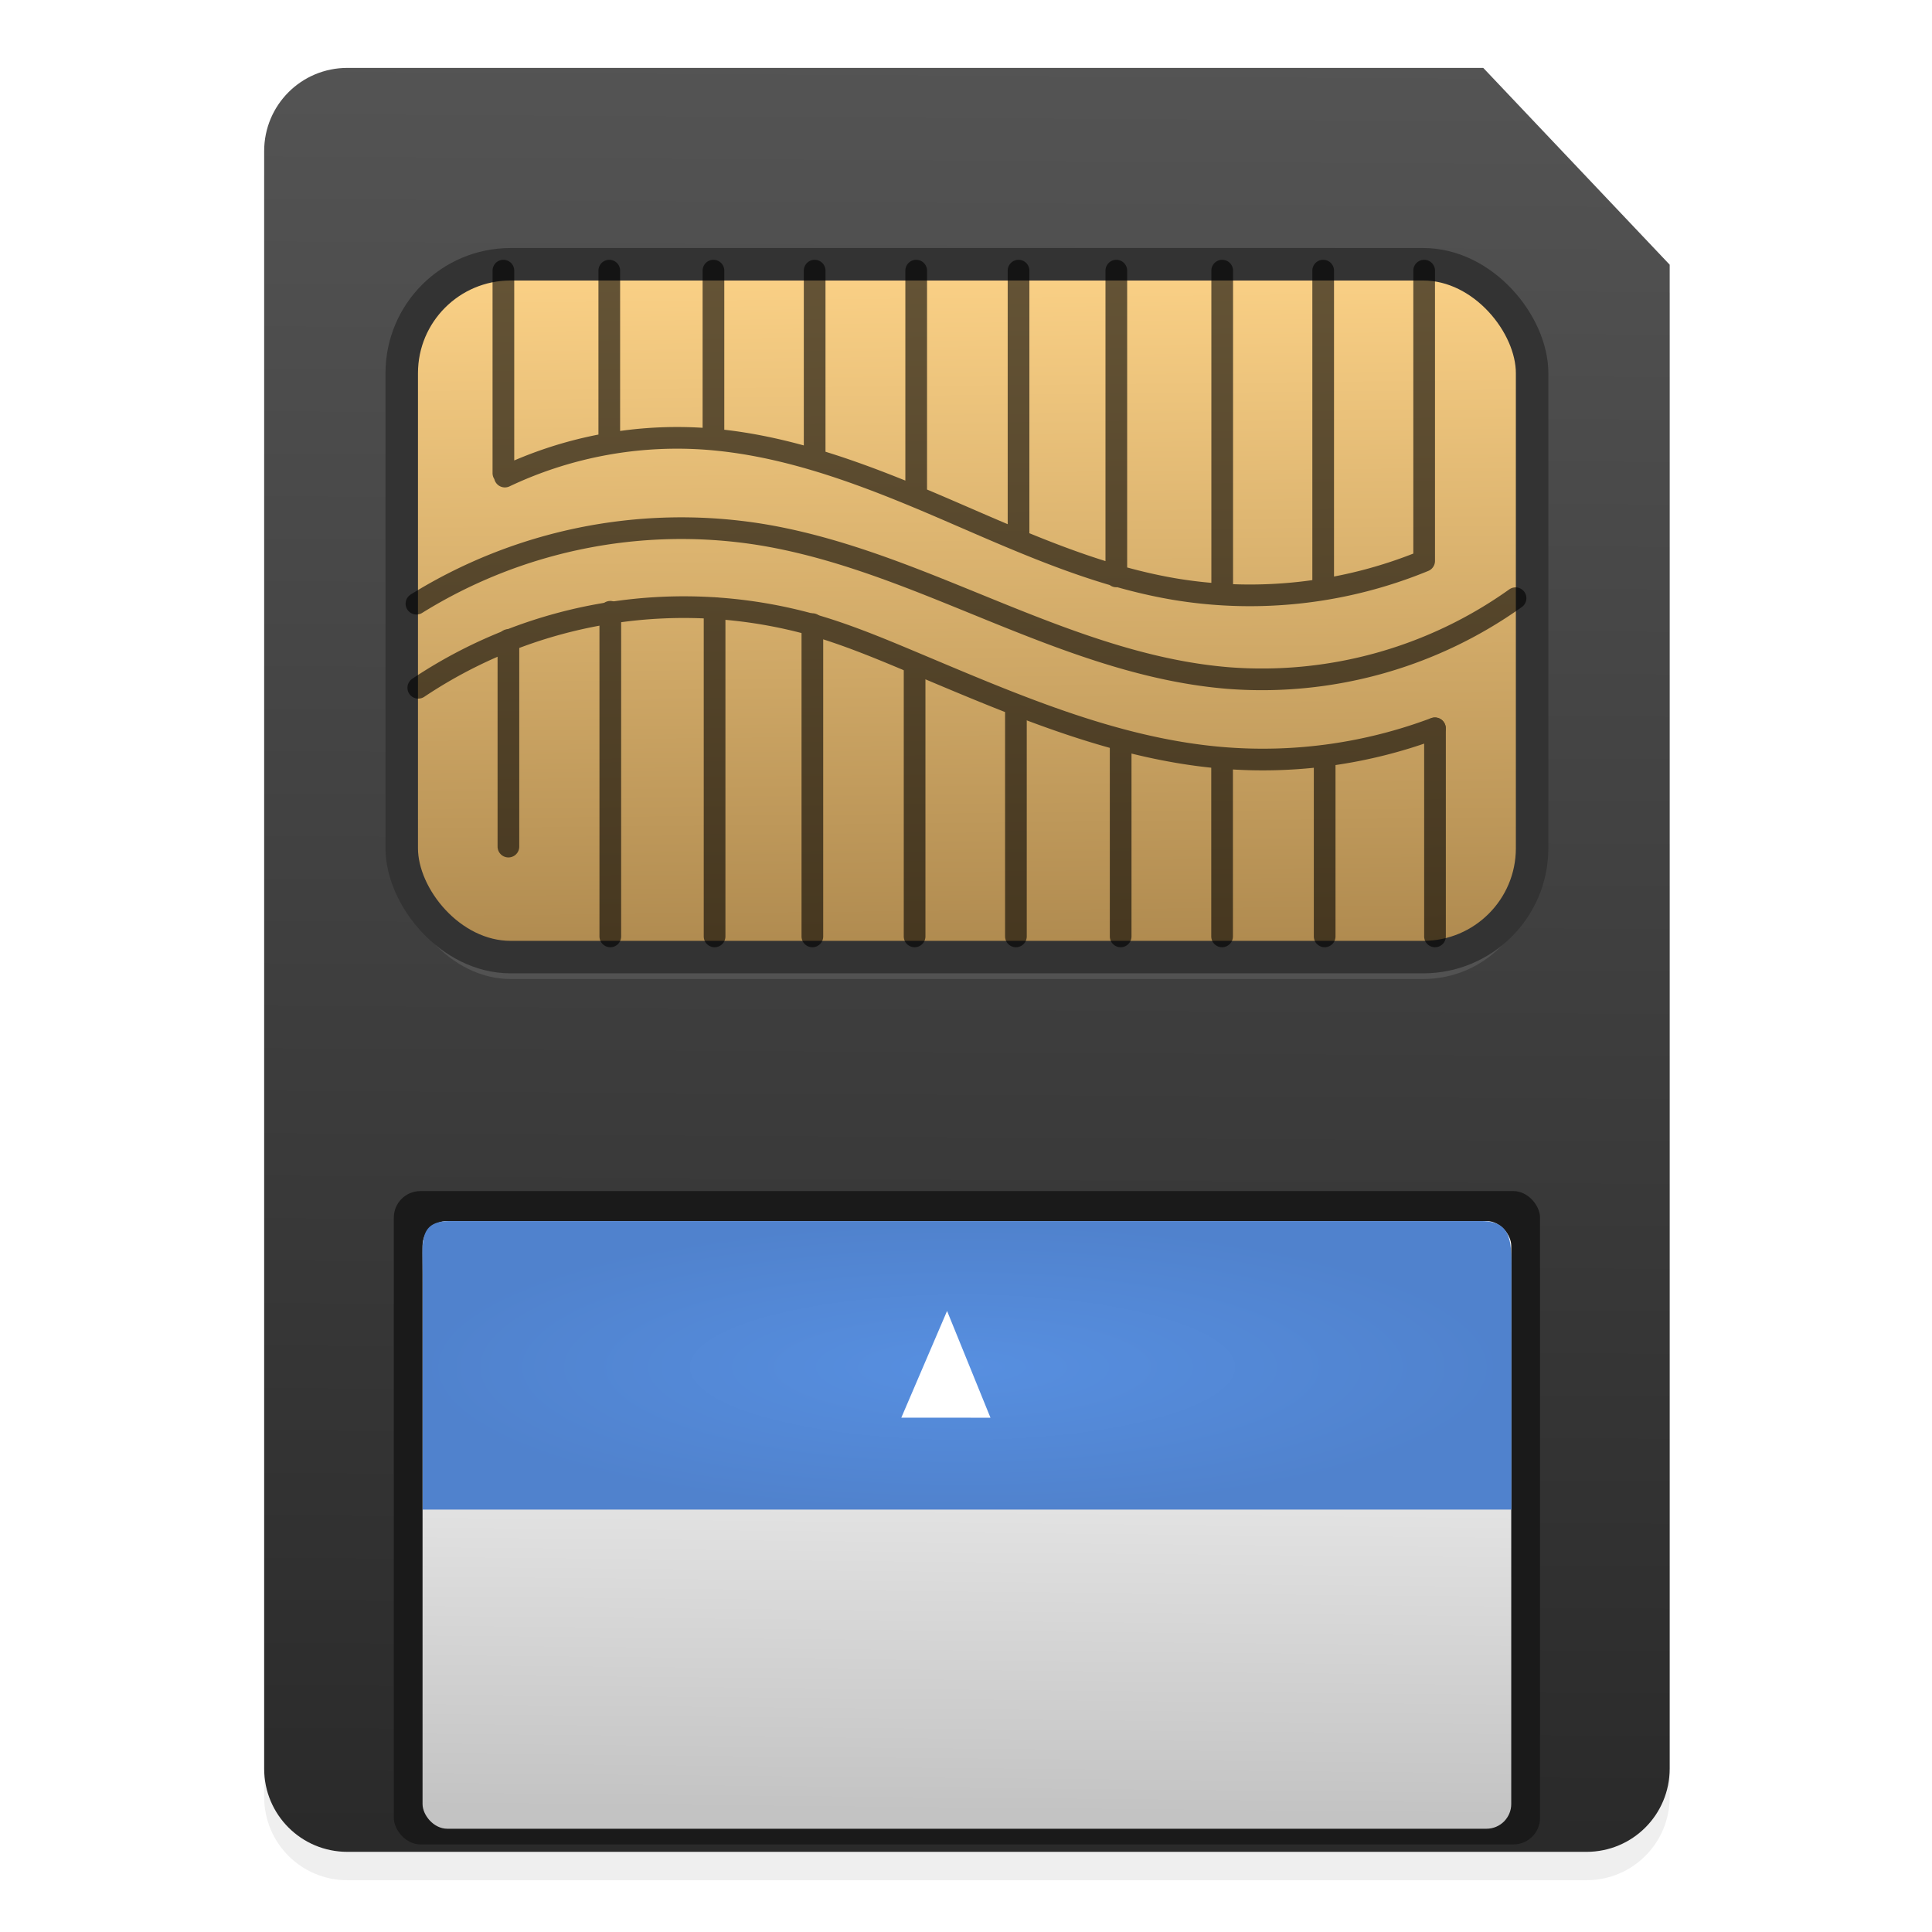 <svg width="64" height="64" viewBox="0 0 16.933 16.933" xmlns="http://www.w3.org/2000/svg"><defs><linearGradient id="b" x1="1456.9" x2="1460.4" y1="-810.5" y2="-811.9" gradientTransform="matrix(-2.732 0 0 2.732 4027.2 2244.5)" gradientUnits="userSpaceOnUse"><stop stop-color="#E7DDAF" offset="0"/><stop stop-color="#E7DDAF" stop-opacity="0" offset="1"/></linearGradient><linearGradient id="c" x1="1456.3" x2="1460" y1="-807.81" y2="-808.72" gradientTransform="matrix(-2.731 -.077 -.077 2.731 3970.8 2345.5)" gradientUnits="userSpaceOnUse"><stop stop-color="#EAC7AE" offset="0"/><stop stop-color="#EAC7AE" stop-opacity="0" offset="1"/></linearGradient><linearGradient id="d" x1="1459.9" x2="1462.9" y1="-808.34" y2="-810.66" gradientTransform="matrix(-2.732 0 0 2.732 4027.2 2244.5)" gradientUnits="userSpaceOnUse"><stop stop-color="#CAEFB9" offset="0"/><stop stop-color="#CAEFB9" stop-opacity="0" offset="1"/></linearGradient><linearGradient id="e" x1="1462.3" x2="1464.5" y1="-805.88" y2="-808.6" gradientTransform="matrix(-2.732 0 0 2.732 4027.2 2244.5)" gradientUnits="userSpaceOnUse"><stop stop-color="#B1E3DA" offset="0"/><stop stop-color="#B1E3DA" stop-opacity="0" offset="1"/></linearGradient><linearGradient id="f" x1="1463.3" x2="1462.4" y1="-803.87" y2="-801.14" gradientTransform="matrix(-2.732 0 0 2.732 4027.2 2244.5)" gradientUnits="userSpaceOnUse"><stop stop-color="#A5C5EE" offset="0"/><stop stop-color="#A5C5EE" stop-opacity="0" offset="1"/></linearGradient><linearGradient id="j" x1="-182.7" x2="-184.42" y1="208.08" y2="285.53" gradientTransform="matrix(.334 0 0 .142 91.099 249.62)" gradientUnits="userSpaceOnUse"><stop stop-color="#fff" offset="0"/><stop stop-color="#c3c3c3" offset="1"/></linearGradient><linearGradient id="h" x1="-32.568" x2="-33.595" y1="-263.25" y2="-90.552" gradientTransform="translate(36.555 308.13) scale(.193)" gradientUnits="userSpaceOnUse"><stop stop-color="#545454" offset="0"/><stop stop-color="#2a2a2a" offset="1"/></linearGradient><linearGradient id="i" x1="-256.93" x2="-256.24" y1="-66.48" y2="1.3" gradientTransform="translate(78.792 273.91) scale(.193)" gradientUnits="userSpaceOnUse"><stop stop-color="#fcd287" offset="0"/><stop stop-color="#af8a4f" offset="1"/></linearGradient><filter id="a" x="-.147" y="-.166" width="1.295" height="1.331" color-interpolation-filters="sRGB"><feGaussianBlur stdDeviation="3.362"/></filter><filter id="g" x="-.041" y="-.032" width="1.082" height="1.064" color-interpolation-filters="sRGB"><feGaussianBlur stdDeviation=".447"/></filter><radialGradient id="k" cx="-179.96" cy="216.52" r="30.5" gradientTransform="matrix(.334 0 0 .089 91.102 262.59)" gradientUnits="userSpaceOnUse"><stop stop-color="#578fe0" offset="0"/><stop stop-color="#5082cd" offset="1"/></radialGradient></defs><g stroke-width="2.1"><g transform="translate(-6.101 -120.21) scale(.469)"><path d="M19.501 258.11c-.862 0-1.556.694-1.556 1.556v30.226c0 .862.694 1.556 1.556 1.556h23.154c.862 0 1.556-.694 1.556-1.556v-28.104l-3.484-3.678z" filter="url(#g)" opacity=".25"/><path d="M19.501 257.58c-.862 0-1.556.694-1.556 1.556v30.226c0 .862.694 1.556 1.556 1.556h23.154c.862 0 1.556-.694 1.556-1.556v-28.104l-3.484-3.678z" fill="url(#h)"/><rect x="20.516" y="261.66" width="21.124" height="12.947" ry="2.034" fill="gray" opacity=".3"/><rect x="20.516" y="261.25" width="21.124" height="12.947" ry="2.034" fill="url(#i)" stroke="#333" stroke-linecap="round" stroke-linejoin="round" stroke-width=".607"/></g><g fill="none" opacity=".6" stroke="#000" stroke-linecap="round" stroke-linejoin="round"><path d="M3.666 6.028a4.187 4.187 0 0 1 3.48-.545c.272.08.534.187.794.296.9.377 1.81.785 2.782.864a4.287 4.287 0 0 0 1.854-.26" stroke-width=".19"/><path d="M3.65 5.291a4.401 4.401 0 0 1 2.988-.611c.558.087 1.093.282 1.618.493.812.326 1.627.696 2.5.769a3.829 3.829 0 0 0 2.527-.699" stroke-width=".19"/><path d="M4.425 4.177a3.527 3.527 0 0 1 1.687-.335c.713.037 1.397.29 2.054.569.695.296 1.387.628 2.133.753a4.013 4.013 0 0 0 2.183-.248M4.412 2.372v1.775M5.34 2.372v1.507M6.253 2.372V3.85M7.14 2.372V4.03M8.03 2.372v1.973M8.927 2.372v2.361M9.784 2.372v2.68M10.712 2.372v2.83M11.597 2.372v2.786M12.482 2.372v2.544M4.456 5.609V7.42M5.349 5.362v2.845M6.263 5.33v2.877M7.12 5.47v2.737M8.016 5.816v2.391M8.904 6.184v2.023M9.822 6.49v1.717M10.711 6.65v1.557M11.61 6.626v1.581M12.577 6.384v1.823" stroke-width=".19"/></g><g fill-rule="evenodd" transform="translate(-6.101 -120.21) scale(.469)"><rect x="20.368" y="278.57" width="21.42" height="12.209" ry=".496" fill="#1a1a1a"/><rect x="20.905" y="279.13" width="20.345" height="11.356" ry=".462" fill="url(#j)"/><path d="M21.411 279.13c-.6 0-.503.43-.503.991v4.401h20.345v-4.4c0-.562.037-.992-.564-.992z" fill="url(#k)"/><path d="m30.707 280.81.811 1.995-1.666-.001z" fill="#fff"/></g></g></svg>